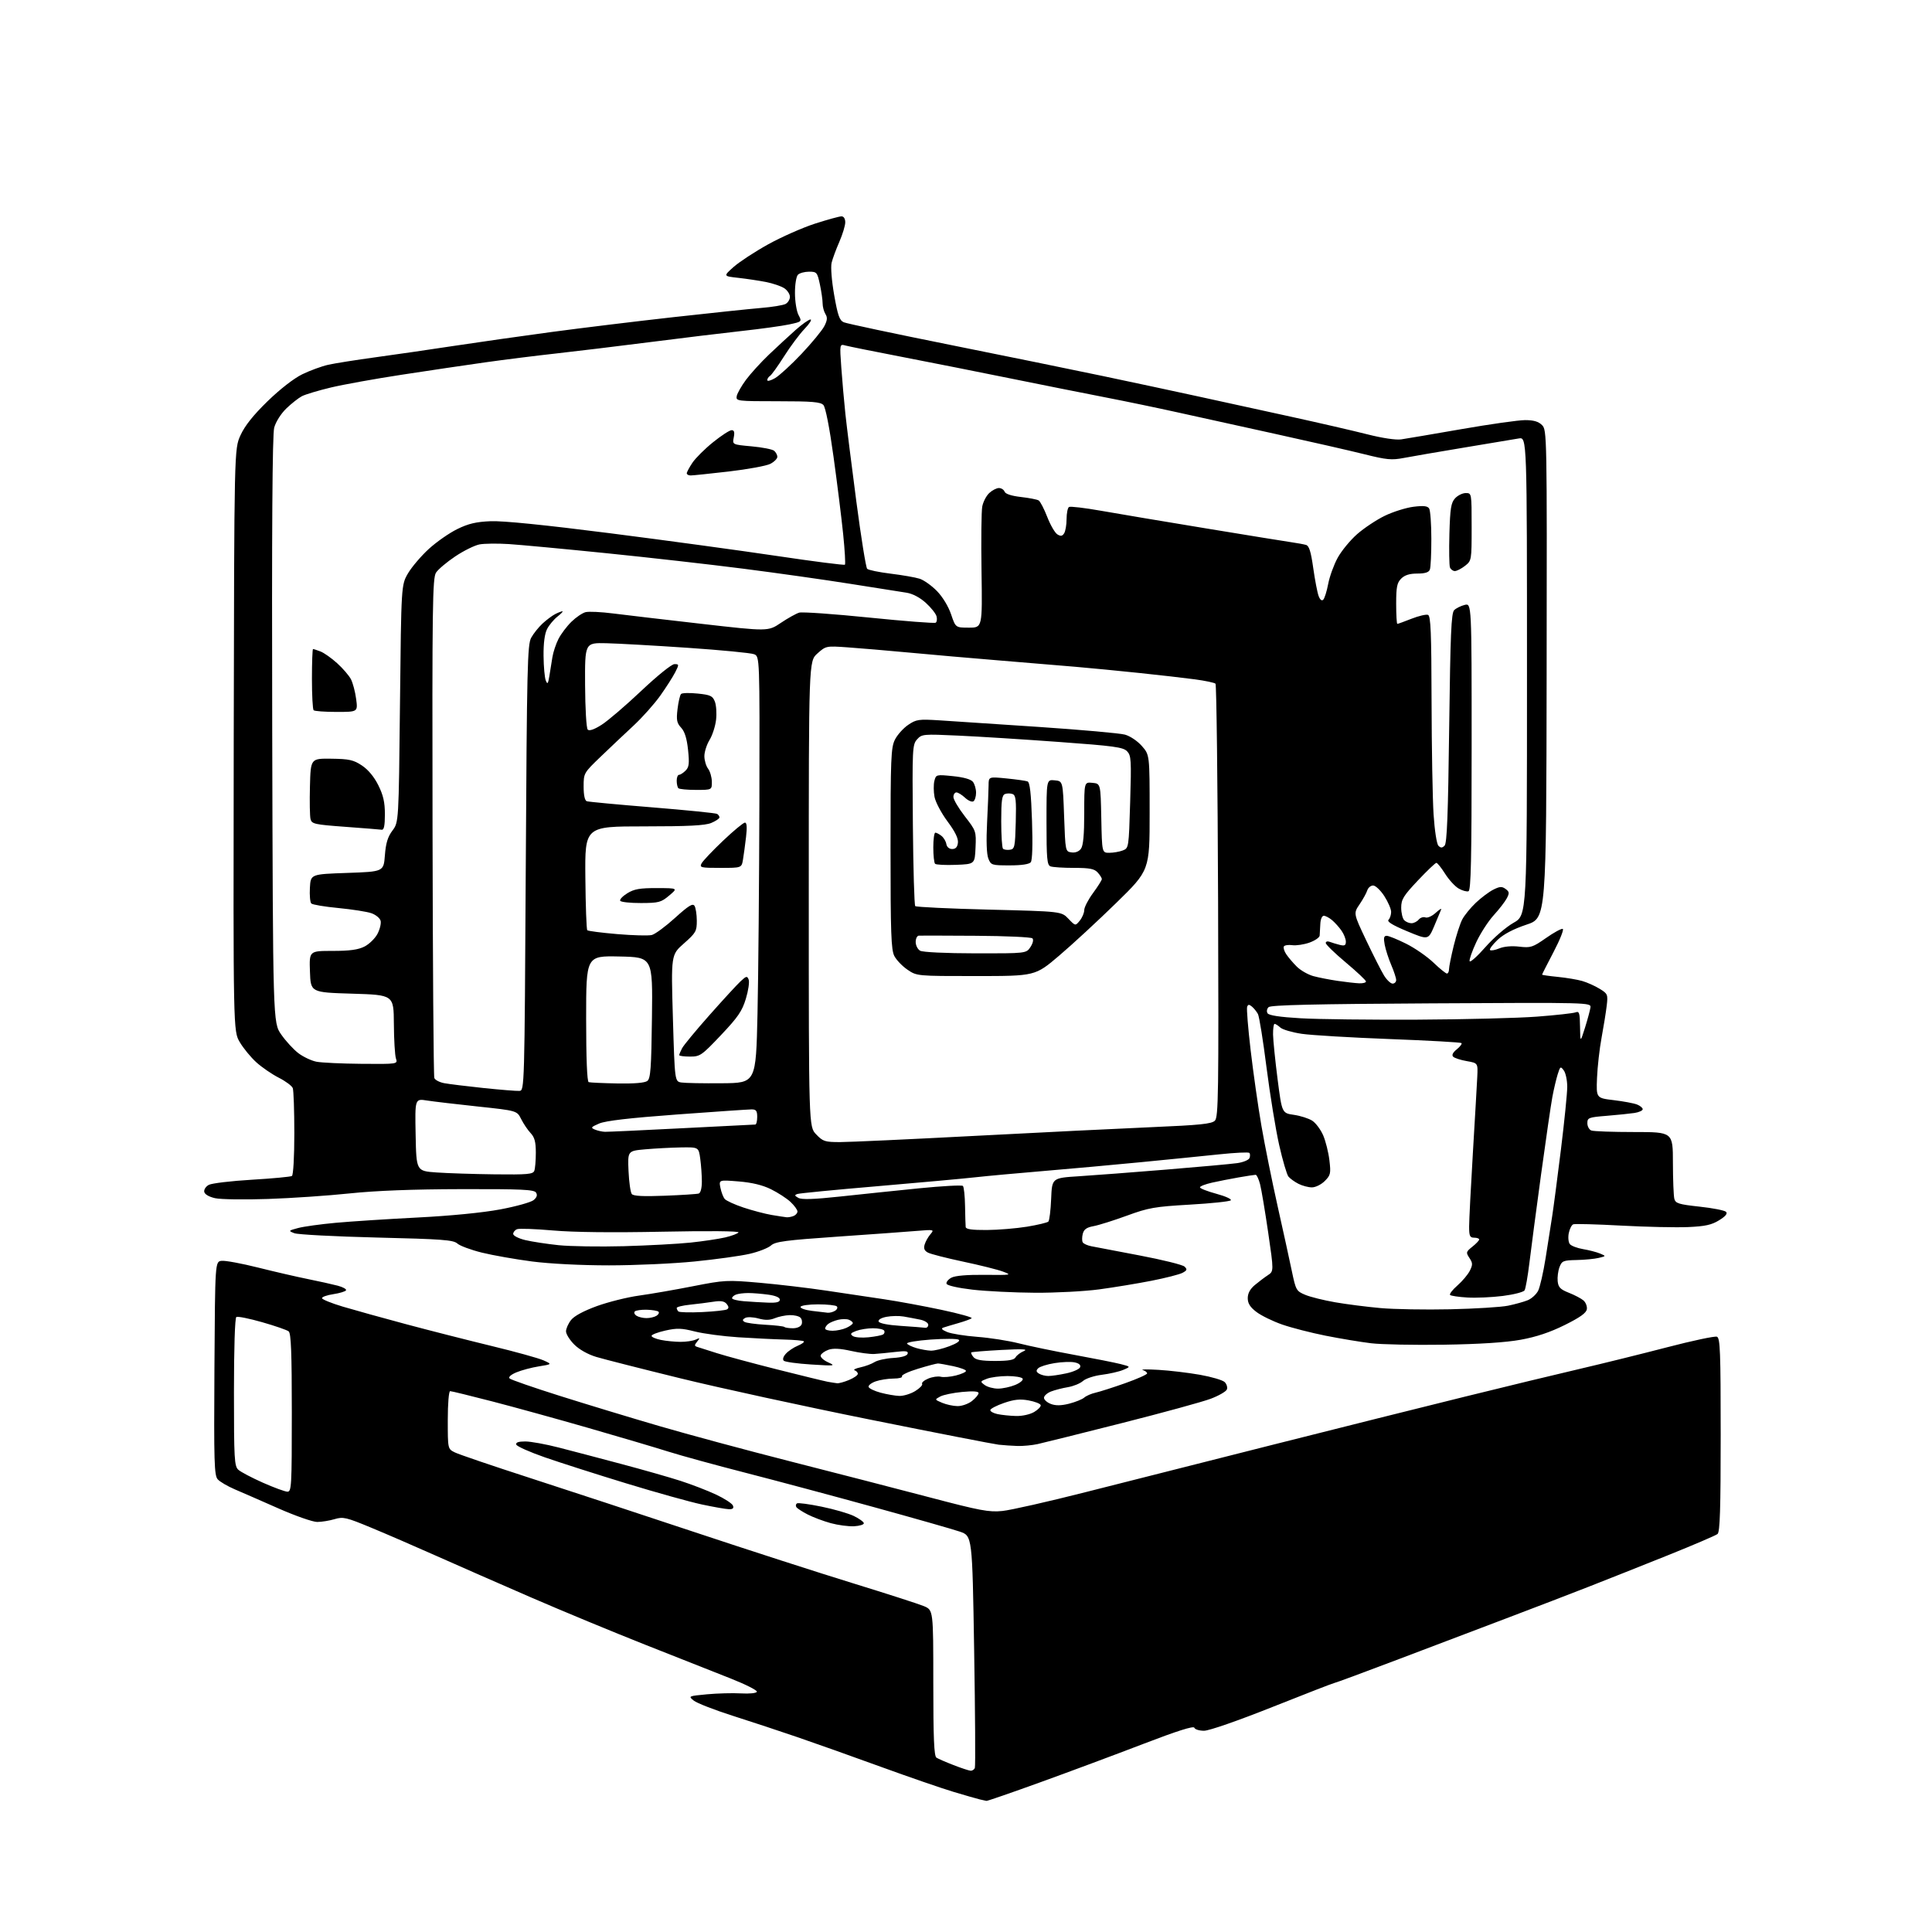 <?xml version="1.0" encoding="UTF-8" standalone="no"?>
<svg 
  version="1.1" 
  xmlns="http://www.w3.org/2000/svg" 
  xmlns:xlink="http://www.w3.org/1999/xlink" 
  xmlns:svg="http://www.w3.org/2000/svg"
  xmlns:rdf="http://www.w3.org/1999/02/22-rdf-syntax-ns#"
  xmlns:cc="http://creativecommons.org/ns#"
  xmlns:dc="http://purl.org/dc/elements/1.1/"
  viewBox="0 0 768 768"
  width="768"
  height="768"
>
<style>svg {background-color: white; }</style>"
<path stroke="none" fill="black" fill-rule="evenodd" d="M392.13,715.88C391.79,715.82 390.60,715.56 389.50,715.30C388.40,715.04 383.68,713.69 379.00,712.28C374.32,710.88 361.27,706.38 350.00,702.28C338.73,698.18 323.88,692.90 317.00,690.55C310.12,688.19 298.53,684.36 291.24,682.04C283.95,679.71 276.99,677.00 275.77,676.01C273.57,674.23 273.63,674.21 281.04,673.51C285.16,673.13 291.22,672.96 294.51,673.15C297.92,673.35 300.66,673.07 300.88,672.50C301.09,671.95 296.36,669.56 290.38,667.20C284.40,664.83 269.15,658.81 256.50,653.81C243.85,648.81 223.38,640.33 211.00,634.96C198.62,629.59 181.75,622.18 173.50,618.51C165.25,614.83 153.59,609.78 147.60,607.30C137.59,603.14 136.40,602.86 132.98,603.89C130.94,604.50 127.83,605.00 126.08,605.00C124.32,605.00 117.40,602.58 110.69,599.62C103.99,596.66 96.17,593.24 93.32,592.03C90.47,590.81 87.43,589.03 86.56,588.07C85.16,586.52 85.01,581.42 85.24,543.91C85.50,501.50 85.50,501.50 88.10,501.20C89.53,501.03 96.06,502.24 102.60,503.88C109.15,505.52 118.10,507.59 122.50,508.47C126.90,509.36 132.20,510.54 134.28,511.09C136.36,511.64 137.83,512.47 137.54,512.93C137.26,513.39 134.99,514.07 132.51,514.45C130.03,514.82 128.00,515.53 128.00,516.03C128.00,516.53 131.71,518.04 136.25,519.40C140.79,520.75 152.15,523.91 161.50,526.41C170.85,528.91 186.15,532.80 195.50,535.07C204.85,537.33 214.07,539.89 216.00,540.74C219.50,542.30 219.50,542.30 214.23,543.15C211.33,543.61 207.32,544.68 205.30,545.52C203.08,546.45 202.01,547.40 202.57,547.96C203.08,548.46 212.05,551.57 222.50,554.87C232.95,558.17 250.72,563.57 262.00,566.86C273.27,570.16 296.90,576.53 314.50,581.01C332.10,585.49 356.83,591.88 369.46,595.20C389.66,600.52 393.16,601.18 398.46,600.64C401.78,600.30 416.65,596.94 431.50,593.16C446.35,589.39 479.88,580.90 506.00,574.30C532.12,567.70 566.55,559.08 582.50,555.15C598.45,551.21 618.92,546.26 628.00,544.15C637.08,542.03 652.72,538.16 662.76,535.55C672.80,532.93 681.69,531.05 682.51,531.37C683.79,531.86 684.00,537.24 684.00,570.35C684.00,599.85 683.71,608.99 682.75,609.79C682.06,610.36 673.17,614.16 663.00,618.25C652.83,622.33 638.65,627.96 631.50,630.76C624.35,633.56 610.17,639.01 600.00,642.86C589.83,646.72 570.16,654.18 556.29,659.44C542.43,664.70 530.80,669.00 530.45,669.00C530.11,669.00 519.08,673.27 505.95,678.50C491.98,684.06 480.64,688.00 478.62,688.00C476.72,688.00 474.99,687.46 474.77,686.80C474.49,685.98 467.86,688.09 454.43,693.25C443.47,697.46 425.11,704.30 413.63,708.45C402.16,712.60 392.48,715.95 392.13,715.88zM385.78,703.88C386.49,703.95 387.27,703.44 387.52,702.75C387.78,702.06 387.65,681.03 387.24,656.01C386.50,610.52 386.50,610.52 381.50,608.83C378.75,607.89 363.45,603.53 347.50,599.14C331.55,594.74 308.63,588.61 296.58,585.51C284.52,582.42 270.57,578.59 265.58,577.01C260.58,575.43 246.38,571.23 234.00,567.66C221.62,564.10 204.39,559.34 195.70,557.09C187.01,554.84 179.47,553.00 178.95,553.00C178.41,553.00 178.00,557.91 178.00,564.47C178.00,575.95 178.00,575.95 180.75,577.33C182.26,578.10 195.65,582.65 210.50,587.46C225.35,592.27 254.91,601.99 276.18,609.07C297.45,616.15 325.80,625.30 339.18,629.41C352.56,633.53 365.19,637.60 367.25,638.46C371.00,640.03 371.00,640.03 371.00,668.95C371.00,690.98 371.30,698.08 372.25,698.69C372.94,699.14 375.97,700.46 379.00,701.63C382.02,702.81 385.08,703.82 385.78,703.88zM339.50,606.71C337.30,606.82 333.14,606.27 330.25,605.48C327.36,604.69 323.23,603.14 321.07,602.03C318.91,600.93 316.87,599.60 316.55,599.08C316.23,598.56 316.35,597.90 316.82,597.61C317.28,597.32 321.68,597.91 326.58,598.92C331.49,599.92 337.25,601.59 339.39,602.62C341.53,603.66 343.33,604.95 343.39,605.50C343.45,606.05 341.70,606.59 339.50,606.71zM289.72,599.93C288.50,599.89 283.68,599.05 279.00,598.05C274.32,597.06 260.82,593.29 249.00,589.68C237.18,586.07 222.58,581.40 216.57,579.31C210.55,577.21 205.45,574.94 205.23,574.25C204.96,573.39 206.08,573.00 208.79,573.00C210.96,573.00 216.96,574.09 222.12,575.42C227.28,576.74 238.47,579.69 247.00,581.96C255.53,584.23 266.10,587.24 270.50,588.66C274.90,590.08 281.26,592.53 284.64,594.12C288.02,595.70 291.05,597.68 291.36,598.50C291.77,599.57 291.29,599.98 289.72,599.93zM114.25,592.97C115.88,593.00 116.00,590.85 116.00,561.62C116.00,537.72 115.70,530.01 114.75,529.24C114.06,528.69 109.32,527.05 104.20,525.59C99.09,524.13 94.48,523.20 93.95,523.53C93.38,523.88 93.00,535.89 93.00,553.40C93.00,580.03 93.16,582.83 94.75,584.26C95.71,585.13 100.10,587.43 104.50,589.39C108.90,591.34 113.29,592.95 114.25,592.97zM404.50,574.80C402.30,574.73 398.93,574.50 397.00,574.29C395.07,574.07 372.12,569.60 346.00,564.34C319.88,559.09 285.90,551.69 270.50,547.91C255.10,544.13 240.04,540.30 237.03,539.40C233.70,538.40 230.27,536.47 228.28,534.48C226.48,532.68 225.00,530.32 225.00,529.23C225.00,528.15 225.90,526.13 227.00,524.73C228.26,523.12 232.05,521.09 237.33,519.17C241.92,517.52 249.46,515.64 254.08,515.01C258.71,514.37 268.35,512.70 275.50,511.29C288.01,508.83 289.01,508.78 302.00,509.92C309.43,510.57 321.35,511.98 328.50,513.05C335.65,514.11 346.00,515.66 351.50,516.48C357.00,517.30 367.24,519.19 374.25,520.68C381.27,522.17 386.67,523.68 386.25,524.02C385.84,524.37 383.48,525.23 381.00,525.94C378.52,526.65 375.82,527.46 375.00,527.74C373.96,528.09 374.42,528.62 376.50,529.49C378.15,530.18 383.55,531.04 388.50,531.42C393.45,531.79 400.88,532.95 405.00,534.00C409.12,535.05 419.02,537.11 427.00,538.57C434.98,540.03 443.30,541.69 445.50,542.25C449.50,543.28 449.50,543.28 446.50,544.55C444.85,545.25 441.02,546.12 438.00,546.50C434.98,546.87 431.60,547.98 430.50,548.96C429.40,549.95 426.70,551.05 424.50,551.42C422.30,551.78 419.26,552.57 417.75,553.16C416.24,553.76 415.00,554.87 415.00,555.65C415.00,556.42 416.23,557.52 417.73,558.09C419.65,558.82 421.79,558.79 424.98,557.99C427.46,557.36 430.18,556.27 431.00,555.56C431.82,554.85 433.85,553.97 435.50,553.61C437.15,553.24 442.44,551.55 447.25,549.85C452.06,548.15 456.00,546.39 456.00,545.95C456.00,545.51 455.21,544.90 454.25,544.61C453.29,544.31 456.10,544.28 460.50,544.54C464.90,544.79 472.30,545.67 476.95,546.49C481.60,547.31 486.05,548.62 486.84,549.41C487.63,550.20 488.02,551.51 487.71,552.32C487.39,553.14 484.52,554.80 481.32,556.01C478.12,557.23 462.23,561.58 446.00,565.69C429.77,569.80 414.70,573.56 412.50,574.04C410.30,574.52 406.70,574.86 404.50,574.80zM403.85,562.88C406.36,562.95 409.42,562.27 411.11,561.28C412.71,560.33 413.87,559.09 413.68,558.53C413.49,557.96 411.33,557.13 408.88,556.68C405.49,556.06 403.14,556.30 399.12,557.69C396.21,558.69 393.76,559.96 393.67,560.50C393.57,561.04 394.85,561.77 396.50,562.12C398.15,562.47 401.46,562.82 403.85,562.88zM380.62,558.95C382.33,558.98 384.92,558.07 386.37,556.93C387.81,555.79 389.00,554.37 389.00,553.78C389.00,553.07 386.84,552.91 382.51,553.32C378.93,553.65 375.00,554.47 373.76,555.13C371.50,556.35 371.50,556.35 374.50,557.63C376.15,558.33 378.90,558.93 380.62,558.95zM357.50,554.90C359.15,554.95 361.98,554.09 363.80,552.98C365.61,551.87 366.86,550.58 366.56,550.10C366.27,549.62 367.37,548.68 369.01,548.00C370.64,547.32 372.88,547.00 373.97,547.28C375.06,547.57 377.76,547.34 379.98,546.78C382.19,546.22 384.00,545.40 384.00,544.96C384.00,544.52 381.73,543.68 378.95,543.08C376.17,542.49 373.43,542.00 372.86,542.00C372.28,542.00 368.70,542.94 364.91,544.10C361.11,545.25 358.25,546.60 358.56,547.10C358.87,547.59 357.36,548.00 355.21,548.00C353.06,548.00 349.86,548.50 348.10,549.11C346.35,549.73 345.08,550.73 345.28,551.33C345.48,551.94 347.64,552.97 350.07,553.62C352.51,554.27 355.85,554.85 357.50,554.90zM396.72,552.00C398.56,552.00 401.66,551.33 403.60,550.52C405.55,549.71 406.86,548.58 406.51,548.02C406.17,547.46 403.46,547.00 400.51,547.00C397.55,547.00 393.86,547.48 392.32,548.07C389.60,549.11 389.57,549.20 391.44,550.57C392.51,551.36 394.89,552.00 396.72,552.00zM332.78,549.86C333.49,549.94 335.62,549.35 337.53,548.55C339.44,547.75 341.00,546.67 341.00,546.13C341.00,545.60 340.44,544.97 339.75,544.73C339.06,544.50 340.07,543.96 342.00,543.55C343.93,543.14 346.46,542.20 347.63,541.46C348.80,540.72 352.14,539.98 355.05,539.81C358.39,539.61 360.51,539.00 360.79,538.15C361.14,537.07 360.14,536.92 355.87,537.42C352.92,537.77 349.15,538.13 347.50,538.23C345.85,538.32 341.69,537.77 338.26,537.00C333.98,536.04 331.18,535.90 329.34,536.55C327.87,537.07 326.47,538.07 326.24,538.76C326.01,539.46 327.33,540.70 329.16,541.53C332.32,542.96 331.96,543.01 322.50,542.41C317.00,542.07 312.08,541.39 311.57,540.92C311.01,540.39 311.34,539.28 312.40,538.12C313.36,537.05 315.48,535.63 317.10,534.96C318.73,534.28 319.83,533.49 319.54,533.20C319.25,532.91 315.75,532.59 311.76,532.49C307.77,532.39 299.55,531.98 293.50,531.59C287.45,531.20 279.68,530.16 276.23,529.29C270.95,527.94 269.09,527.89 264.48,528.92C261.47,529.59 259.00,530.54 259.00,531.03C259.00,531.51 260.69,532.24 262.75,532.65C264.81,533.06 268.30,533.40 270.50,533.41C272.70,533.42 275.40,533.03 276.50,532.53C278.28,531.72 278.35,531.81 277.14,533.30C275.99,534.72 275.99,535.04 277.14,535.41C277.89,535.65 281.43,536.77 285.00,537.91C288.57,539.05 299.38,541.96 309.00,544.39C318.62,546.82 327.62,549.01 329.00,549.27C330.38,549.52 332.08,549.79 332.78,549.86zM416.70,546.98C417.91,546.99 421.14,546.52 423.87,545.93C426.60,545.35 429.07,544.25 429.36,543.50C429.70,542.62 428.93,541.93 427.19,541.57C425.71,541.25 422.11,541.38 419.19,541.86C416.27,542.33 413.35,543.25 412.70,543.90C411.79,544.81 411.86,545.30 413.01,546.03C413.83,546.55 415.49,546.98 416.70,546.98zM395.57,541.00C400.92,541.00 403.12,540.61 403.71,539.56C404.15,538.76 405.64,537.64 407.01,537.07C408.84,536.30 406.45,536.18 398.00,536.63C391.68,536.97 386.32,537.41 386.11,537.60C385.89,537.79 386.28,538.64 386.98,539.48C387.90,540.59 390.23,541.00 395.57,541.00zM370.00,536.91C371.38,536.96 374.70,536.16 377.39,535.14C380.43,533.99 381.82,533.00 381.07,532.54C380.40,532.13 375.39,532.11 369.94,532.50C364.48,532.90 360.26,533.61 360.56,534.09C360.85,534.57 362.54,535.38 364.30,535.89C366.06,536.40 368.62,536.86 370.00,536.91zM574.00,534.54C562.17,534.72 549.12,534.46 545.00,533.96C540.88,533.46 532.77,532.12 527.00,530.97C521.23,529.82 513.44,527.83 509.71,526.53C505.97,525.23 501.36,522.98 499.46,521.53C496.93,519.61 496.00,518.12 496.00,516.04C496.00,514.13 496.93,512.40 498.79,510.84C500.33,509.55 502.66,507.79 503.98,506.92C506.37,505.34 506.37,505.34 504.12,489.92C502.88,481.44 501.43,472.81 500.90,470.75C500.36,468.69 499.57,467.00 499.15,467.00C498.72,467.00 495.70,467.46 492.43,468.03C489.17,468.60 484.36,469.54 481.75,470.13C479.14,470.72 477.00,471.55 477.00,471.99C477.00,472.42 479.94,473.57 483.54,474.55C487.14,475.52 489.71,476.69 489.25,477.15C488.80,477.60 481.47,478.38 472.96,478.86C459.02,479.67 456.57,480.09 448.00,483.23C442.77,485.14 436.82,487.02 434.76,487.40C431.93,487.92 430.87,488.68 430.41,490.49C430.08,491.81 430.08,493.33 430.42,493.87C430.75,494.41 432.26,495.09 433.76,495.39C435.27,495.69 443.93,497.34 453.00,499.06C462.07,500.78 470.11,502.77 470.87,503.49C472.02,504.60 471.89,504.99 470.06,505.97C468.86,506.61 463.30,508.03 457.69,509.13C452.09,510.23 442.77,511.76 437.00,512.54C431.23,513.32 419.75,513.93 411.50,513.89C403.25,513.84 392.04,513.29 386.58,512.66C380.77,511.98 376.50,511.01 376.27,510.32C376.05,509.67 376.92,508.58 378.19,507.90C379.67,507.10 384.44,506.70 391.50,506.77C402.12,506.89 402.37,506.84 398.64,505.46C396.51,504.67 389.38,502.89 382.79,501.50C376.20,500.10 369.93,498.50 368.85,497.92C367.44,497.16 367.09,496.28 367.57,494.69C367.94,493.49 368.97,491.65 369.87,490.61C371.45,488.77 371.30,488.74 364.50,489.30C360.65,489.63 346.48,490.65 333.00,491.58C312.23,493.02 308.19,493.55 306.48,495.10C305.36,496.10 301.54,497.60 297.98,498.42C294.41,499.25 284.57,500.61 276.11,501.46C267.65,502.31 252.33,503.00 242.07,503.00C231.01,503.00 218.55,502.37 211.46,501.45C204.88,500.59 195.93,499.01 191.57,497.94C187.20,496.86 182.81,495.23 181.80,494.32C180.22,492.89 175.81,492.56 149.74,491.94C133.11,491.53 118.38,490.76 117.00,490.22C114.56,489.26 114.60,489.21 118.50,488.16C120.70,487.57 127.45,486.63 133.50,486.08C139.55,485.53 154.18,484.58 166.00,483.98C179.20,483.31 191.89,482.06 198.88,480.75C205.13,479.58 211.09,477.91 212.12,477.06C213.42,475.98 213.71,475.06 213.07,474.07C212.31,472.87 207.33,472.64 183.33,472.70C164.06,472.74 149.36,473.31 139.00,474.40C130.47,475.30 115.85,476.30 106.50,476.61C97.15,476.93 87.70,476.79 85.51,476.30C83.08,475.76 81.39,474.77 81.19,473.77C81.02,472.87 81.84,471.62 83.01,471.00C84.18,470.37 91.87,469.45 100.11,468.96C108.35,468.47 115.52,467.80 116.04,467.47C116.59,467.14 117.00,459.86 117.00,450.52C117.00,441.53 116.72,433.43 116.38,432.54C116.03,431.64 113.54,429.79 110.84,428.42C108.14,427.05 104.12,424.30 101.91,422.30C99.70,420.30 96.73,416.68 95.31,414.26C92.72,409.85 92.72,409.85 92.91,294.17C93.11,178.50 93.11,178.50 95.60,173.03C97.31,169.26 100.65,165.07 106.33,159.53C111.30,154.70 116.80,150.42 120.16,148.78C123.23,147.29 127.87,145.59 130.48,145.00C133.09,144.42 141.59,143.07 149.36,142.01C157.14,140.95 171.15,138.92 180.50,137.49C189.85,136.07 207.24,133.59 219.14,131.99C231.04,130.39 252.87,127.73 267.64,126.08C282.41,124.44 298.10,122.79 302.50,122.42C306.90,122.06 311.29,121.34 312.25,120.84C313.21,120.34 314.00,119.06 314.00,117.99C314.00,116.92 312.98,115.38 311.74,114.56C310.49,113.75 307.23,112.64 304.49,112.10C301.74,111.56 296.80,110.82 293.50,110.45C287.50,109.79 287.50,109.79 291.62,106.12C293.89,104.11 300.07,100.06 305.37,97.12C310.67,94.19 319.05,90.49 324.00,88.89C328.95,87.30 333.68,86.00 334.50,86.00C335.41,86.00 336.00,86.93 336.00,88.38C336.00,89.68 334.94,93.17 333.65,96.13C332.36,99.08 330.97,102.83 330.58,104.45C330.17,106.15 330.60,111.58 331.60,117.30C333.03,125.42 333.71,127.36 335.42,128.11C336.56,128.61 355.50,132.63 377.50,137.05C399.50,141.47 426.95,147.07 438.50,149.50C450.05,151.93 466.93,155.54 476.00,157.52C485.07,159.49 501.73,163.14 513.00,165.61C524.27,168.08 538.00,171.24 543.50,172.64C549.47,174.16 554.91,174.97 557.00,174.66C558.92,174.38 569.73,172.54 581.00,170.58C592.27,168.61 603.64,167.01 606.25,167.00C609.65,167.00 611.56,167.56 612.98,168.98C614.93,170.93 614.96,172.53 614.81,267.95C614.67,364.95 614.67,364.95 606.81,367.56C601.61,369.30 597.72,371.34 595.32,373.60C593.33,375.49 591.97,377.31 592.31,377.65C592.66,377.99 594.32,377.70 596.00,377.00C597.87,376.22 600.97,375.95 603.95,376.31C608.46,376.84 609.27,376.58 614.53,372.90C617.66,370.70 620.67,369.06 621.21,369.24C621.76,369.42 620.13,373.52 617.60,378.36C615.07,383.20 613.00,387.28 613.00,387.43C613.00,387.59 615.81,387.99 619.25,388.33C622.69,388.67 627.08,389.41 629.00,389.97C630.92,390.53 634.02,391.91 635.87,393.05C639.10,395.03 639.22,395.32 638.69,399.81C638.38,402.39 637.47,408.10 636.65,412.50C635.83,416.90 635.02,424.10 634.84,428.50C634.52,436.50 634.52,436.50 641.51,437.33C645.35,437.79 649.51,438.57 650.75,439.06C651.99,439.55 653.00,440.40 653.00,440.93C653.00,441.47 651.54,442.14 649.75,442.42C647.96,442.69 643.01,443.20 638.75,443.55C631.50,444.13 631.00,444.32 631.00,446.48C631.00,447.75 631.71,449.06 632.58,449.39C633.45,449.73 641.10,450.00 649.58,450.00C665.00,450.00 665.00,450.00 665.01,462.25C665.02,468.99 665.28,475.43 665.58,476.57C666.07,478.37 667.34,478.76 675.61,479.66C680.82,480.22 685.55,481.15 686.12,481.72C686.82,482.42 685.96,483.48 683.38,485.07C680.40,486.92 677.83,487.48 671.06,487.78C666.35,487.99 654.42,487.73 644.54,487.20C634.66,486.66 626.05,486.43 625.40,486.68C624.75,486.93 623.95,488.51 623.61,490.21C623.27,491.90 623.47,493.86 624.05,494.56C624.64,495.27 627.00,496.16 629.31,496.55C631.61,496.93 634.62,497.72 636.00,498.28C638.50,499.32 638.50,499.32 635.50,500.04C633.85,500.44 629.90,500.82 626.73,500.88C621.42,500.99 620.87,501.22 619.93,503.69C619.36,505.18 619.04,507.71 619.20,509.32C619.45,511.72 620.25,512.55 623.61,513.88C625.88,514.77 628.49,516.14 629.41,516.91C630.34,517.69 630.96,519.26 630.80,520.41C630.58,521.92 628.14,523.67 622.00,526.72C616.16,529.62 610.68,531.45 604.50,532.57C598.55,533.65 588.20,534.32 574.00,534.54zM345.27,531.59C347.90,531.32 350.49,530.81 351.04,530.48C351.59,530.14 351.77,529.44 351.46,528.93C351.14,528.42 349.14,528.00 347.01,528.00C344.87,528.00 341.88,528.48 340.35,529.06C338.09,529.92 337.84,530.30 339.03,531.11C339.84,531.65 342.65,531.87 345.27,531.59zM330.95,529.00C332.58,529.00 335.05,528.48 336.45,527.84C337.85,527.20 339.00,526.35 339.00,525.95C339.00,525.54 338.29,524.94 337.42,524.61C336.55,524.27 334.64,524.29 333.17,524.64C331.70,524.99 329.94,525.72 329.25,526.26C328.56,526.80 328.00,527.64 328.00,528.12C328.00,528.61 329.33,529.00 330.95,529.00zM315.20,528.00C316.88,528.00 318.31,527.35 318.66,526.43C318.99,525.57 318.78,524.38 318.18,523.78C317.58,523.18 315.66,522.73 313.91,522.78C312.15,522.83 309.48,523.39 307.97,524.01C306.00,524.83 304.15,524.86 301.45,524.11C299.38,523.54 297.03,523.45 296.22,523.90C295.11,524.52 295.04,524.91 295.95,525.47C296.62,525.88 300.35,526.39 304.25,526.61C308.14,526.82 311.56,527.22 311.83,527.50C312.11,527.77 313.62,528.00 315.20,528.00zM367.75,527.81C368.44,527.92 369.00,527.38 369.00,526.61C369.00,525.85 367.54,524.93 365.75,524.57C363.96,524.20 361.03,523.65 359.24,523.34C357.45,523.03 354.39,523.08 352.43,523.45C350.33,523.84 349.03,524.60 349.26,525.31C349.51,526.04 352.89,526.72 358.08,527.06C362.71,527.37 367.06,527.71 367.75,527.81zM257.00,523.97C258.38,523.97 260.16,523.55 260.97,523.04C261.78,522.53 262.14,521.80 261.76,521.43C261.39,521.05 259.29,520.70 257.10,520.64C254.92,520.58 252.78,520.89 252.34,521.32C251.91,521.76 252.22,522.53 253.03,523.04C253.84,523.55 255.62,523.97 257.00,523.97zM279.13,521.57C283.98,521.34 288.43,520.85 289.02,520.49C289.77,520.02 289.72,519.37 288.85,518.32C287.94,517.23 286.53,516.99 283.56,517.46C281.33,517.81 277.14,518.34 274.25,518.64C271.36,518.94 269.00,519.52 269.00,519.93C269.00,520.33 269.30,520.96 269.66,521.32C270.02,521.69 274.28,521.80 279.13,521.57zM329.00,521.83C329.82,521.91 331.16,521.55 331.97,521.04C332.78,520.53 333.08,519.75 332.64,519.30C332.20,518.86 328.84,518.50 325.17,518.50C321.50,518.50 318.38,518.95 318.23,519.50C318.07,520.05 320.10,520.77 322.73,521.09C325.35,521.42 328.18,521.75 329.00,521.83zM576.50,520.46C586.40,520.24 596.75,519.60 599.50,519.03C602.25,518.46 605.76,517.49 607.30,516.86C608.84,516.23 610.69,514.54 611.43,513.11C612.16,511.67 613.51,505.77 614.42,500.00C615.33,494.23 616.50,486.80 617.01,483.50C617.53,480.20 619.09,468.31 620.48,457.08C621.86,445.85 623.00,434.58 623.00,432.02C623.00,429.47 622.39,426.54 621.64,425.52C620.36,423.77 620.20,423.87 619.20,427.07C618.61,428.96 617.67,432.98 617.10,436.00C616.53,439.02 614.50,452.98 612.58,467.00C610.67,481.02 608.58,496.83 607.95,502.11C607.31,507.40 606.45,512.27 606.04,512.94C605.62,513.61 601.73,514.61 597.39,515.16C593.05,515.71 586.70,515.99 583.29,515.78C579.87,515.58 576.79,515.12 576.43,514.77C576.08,514.41 577.39,512.71 579.36,510.99C581.32,509.27 583.54,506.63 584.29,505.12C585.47,502.75 585.45,502.05 584.12,500.06C582.68,497.88 582.75,497.61 585.29,495.58C586.78,494.40 588.00,493.10 588.00,492.71C588.00,492.32 587.10,492.00 586.00,492.00C584.30,492.00 584.00,491.33 584.00,487.58C584.00,485.15 584.67,471.98 585.49,458.33C586.31,444.67 587.09,431.04 587.24,428.04C587.50,422.59 587.50,422.59 583.07,421.81C580.64,421.39 578.20,420.60 577.66,420.06C577.02,419.42 577.51,418.40 579.09,417.13C580.42,416.05 581.26,414.93 580.97,414.64C580.67,414.34 567.85,413.62 552.47,413.04C537.08,412.46 521.37,411.52 517.55,410.97C513.73,410.41 509.87,409.29 508.97,408.48C508.08,407.66 507.04,407.00 506.67,407.00C506.30,407.00 506.03,408.91 506.06,411.25C506.10,413.59 506.91,421.57 507.86,429.00C509.60,442.49 509.60,442.49 514.36,443.17C516.98,443.55 520.26,444.60 521.66,445.51C523.05,446.42 525.00,449.04 525.99,451.33C526.97,453.63 528.09,458.08 528.46,461.23C529.08,466.48 528.93,467.16 526.61,469.48C525.21,470.88 522.94,472.00 521.50,472.00C520.07,472.00 517.65,471.35 516.13,470.57C514.60,469.78 512.83,468.50 512.18,467.72C511.54,466.94 509.87,461.27 508.48,455.12C507.10,448.97 504.84,435.14 503.47,424.39C502.11,413.64 500.57,404.06 500.05,403.09C499.53,402.13 498.46,400.80 497.67,400.14C496.55,399.21 496.13,399.23 495.76,400.22C495.49,400.93 496.12,408.70 497.15,417.50C498.18,426.30 500.10,439.80 501.43,447.50C502.76,455.20 505.66,469.60 507.88,479.50C510.10,489.40 512.65,501.03 513.54,505.34C515.11,512.86 515.32,513.24 518.84,514.71C520.85,515.56 526.22,516.89 530.77,517.68C535.31,518.47 543.41,519.50 548.77,519.98C554.12,520.46 566.60,520.68 576.50,520.46zM305.25,517.82C308.68,517.95 310.00,517.62 310.00,516.64C310.00,515.77 308.30,515.04 305.36,514.64C302.81,514.29 299.25,514.00 297.44,514.00C295.64,514.00 293.45,514.27 292.58,514.61C291.71,514.94 291.00,515.59 291.00,516.05C291.00,516.51 293.14,517.06 295.75,517.26C298.36,517.47 302.64,517.72 305.25,517.82zM248.00,495.38C257.62,495.11 269.55,494.47 274.50,493.95C279.45,493.43 285.64,492.50 288.25,491.90C290.87,491.29 293.26,490.39 293.56,489.90C293.89,489.36 281.56,489.25 263.31,489.62C243.57,490.02 227.94,489.85 219.81,489.13C212.83,488.52 206.41,488.29 205.56,488.62C204.70,488.95 204.00,489.80 204.00,490.51C204.00,491.22 206.13,492.31 208.79,492.95C211.42,493.58 217.39,494.49 222.04,494.98C226.69,495.46 238.38,495.64 248.00,495.38zM392.25,488.95C396.79,488.92 403.98,488.32 408.24,487.63C412.49,486.93 416.32,486.01 416.74,485.60C417.16,485.18 417.66,481.11 417.85,476.55C418.19,468.26 418.19,468.26 428.85,467.58C434.71,467.21 450.30,466.02 463.50,464.94C476.70,463.86 489.45,462.70 491.83,462.36C494.21,462.02 496.40,461.11 496.70,460.33C497.00,459.55 496.97,458.63 496.63,458.29C496.29,457.95 490.94,458.21 484.75,458.86C478.56,459.51 464.50,460.92 453.50,461.99C442.50,463.06 425.18,464.63 415.00,465.48C404.82,466.33 392.45,467.46 387.50,468.01C382.55,468.56 365.00,470.15 348.50,471.56C332.00,472.96 317.82,474.34 317.00,474.62C315.76,475.05 315.82,475.32 317.36,476.18C318.68,476.92 323.47,476.77 333.86,475.65C341.91,474.78 356.04,473.31 365.27,472.38C374.49,471.46 382.36,471.03 382.77,471.43C383.17,471.84 383.56,475.40 383.62,479.34C383.69,483.28 383.80,487.06 383.87,487.75C383.96,488.64 386.35,488.98 392.25,488.95zM312.67,483.88C313.31,483.95 314.55,483.73 315.42,483.39C316.29,483.06 317.00,482.24 317.00,481.58C317.00,480.92 315.76,479.21 314.25,477.79C312.74,476.38 309.25,474.11 306.50,472.75C303.12,471.08 298.95,470.08 293.63,469.64C285.75,469.00 285.75,469.00 286.38,472.16C286.73,473.89 287.49,475.89 288.08,476.60C288.67,477.31 292.05,478.85 295.58,480.03C299.12,481.20 304.15,482.53 306.76,482.97C309.37,483.41 312.03,483.82 312.67,483.88zM264.29,475.32C271.01,475.06 277.06,474.67 277.75,474.45C278.50,474.22 279.00,472.31 279.00,469.67C279.00,467.26 278.71,463.19 278.36,460.64C277.73,456.00 277.73,456.00 270.61,456.12C266.70,456.19 260.35,456.53 256.50,456.87C249.50,457.50 249.50,457.50 249.85,465.50C250.05,469.90 250.63,474.02 251.15,474.65C251.80,475.46 255.75,475.66 264.29,475.32zM196.64,466.82C209.64,466.97 211.87,466.78 212.39,465.42C212.73,464.55 213.00,461.31 213.00,458.23C213.00,453.94 212.52,452.11 210.93,450.42C209.79,449.21 208.10,446.70 207.18,444.86C205.50,441.51 205.50,441.51 190.00,439.86C181.47,438.95 172.35,437.88 169.72,437.47C164.94,436.72 164.94,436.72 165.22,451.11C165.50,465.50 165.50,465.50 173.50,466.07C177.90,466.38 188.31,466.72 196.64,466.82zM333.94,454.00C337.56,454.00 361.66,452.89 387.51,451.53C413.35,450.17 445.04,448.61 457.93,448.06C476.98,447.25 481.66,446.77 482.93,445.49C484.34,444.08 484.47,434.98 484.21,358.21C484.04,311.08 483.58,272.18 483.18,271.78C482.78,271.38 479.09,270.60 474.98,270.05C470.87,269.50 460.98,268.36 453.00,267.53C445.02,266.69 433.55,265.58 427.50,265.06C421.45,264.55 407.73,263.40 397.00,262.52C386.27,261.64 370.30,260.25 361.50,259.42C352.70,258.60 341.64,257.66 336.92,257.33C328.40,256.73 328.31,256.75 324.92,259.78C321.50,262.84 321.50,262.84 321.50,355.35C321.50,447.87 321.50,447.87 324.44,450.93C327.13,453.75 327.92,454.00 333.94,454.00zM240.50,449.91C241.60,449.94 255.32,449.31 271.00,448.50C286.68,447.69 299.84,447.03 300.25,447.02C300.66,447.01 301.00,445.65 301.00,444.00C301.00,441.55 300.58,441.00 298.75,441.00C297.51,441.01 284.21,441.91 269.18,443.02C250.29,444.41 240.72,445.52 238.18,446.62C234.89,448.04 234.71,448.29 236.50,449.03C237.60,449.49 239.40,449.88 240.50,449.91zM206.50,433.65C208.48,433.50 208.51,432.61 209.00,345.00C209.45,264.99 209.66,256.21 211.16,253.50C212.07,251.85 214.10,249.32 215.66,247.87C217.22,246.43 219.48,244.74 220.68,244.12C221.89,243.50 223.18,243.00 223.57,243.00C223.95,243.00 223.08,243.94 221.61,245.09C220.15,246.24 218.29,248.46 217.48,250.04C216.52,251.89 216.02,255.65 216.07,260.70C216.11,264.99 216.51,269.40 216.95,270.50C217.63,272.18 217.86,271.89 218.38,268.75C218.72,266.69 219.26,263.33 219.58,261.30C219.90,259.26 220.99,255.97 222.00,253.99C223.01,252.01 225.33,248.94 227.15,247.16C228.97,245.38 231.51,243.66 232.79,243.34C234.07,243.02 239.03,243.25 243.81,243.87C248.59,244.48 264.39,246.33 278.92,247.99C305.34,251.01 305.34,251.01 310.42,247.59C313.21,245.71 316.49,243.89 317.70,243.53C318.91,243.18 331.42,244.06 345.48,245.49C359.55,246.92 371.45,247.84 371.94,247.54C372.42,247.24 372.58,246.10 372.29,245.01C372.01,243.92 370.08,241.50 368.00,239.62C365.66,237.51 362.77,235.99 360.37,235.61C358.24,235.28 348.18,233.69 338.00,232.08C327.82,230.46 308.70,227.76 295.50,226.07C282.30,224.38 257.77,221.60 241.00,219.90C224.22,218.20 206.81,216.57 202.31,216.28C197.80,215.99 192.54,216.05 190.62,216.41C188.70,216.77 184.37,218.91 181.01,221.15C177.64,223.40 174.19,226.31 173.33,227.62C171.93,229.75 171.78,240.69 171.94,328.57C172.03,382.77 172.35,427.76 172.65,428.53C172.95,429.31 174.72,430.23 176.58,430.58C178.45,430.93 185.49,431.80 192.24,432.51C198.98,433.21 205.40,433.73 206.50,433.65zM245.40,430.69C252.15,430.81 256.33,430.46 257.33,429.69C258.61,428.69 258.91,424.64 259.16,404.50C259.46,380.50 259.46,380.50 246.23,380.22C233.00,379.94 233.00,379.94 233.00,404.89C233.00,420.74 233.37,429.95 234.01,430.17C234.56,430.35 239.69,430.58 245.40,430.69zM287.00,430.61C300.50,430.50 300.50,430.50 301.12,403.00C301.46,387.88 301.79,349.73 301.87,318.23C302.00,260.96 302.00,260.96 299.75,260.06C298.51,259.56 286.70,258.42 273.50,257.52C260.30,256.62 245.68,255.80 241.00,255.69C232.50,255.50 232.50,255.50 232.58,272.28C232.63,281.68 233.09,289.49 233.63,290.03C234.26,290.66 236.21,289.99 239.13,288.13C241.63,286.55 248.73,280.47 254.91,274.63C261.28,268.61 267.00,264.00 268.10,264.00C269.97,264.00 269.98,264.13 268.40,267.25C267.49,269.04 264.83,273.20 262.49,276.50C260.15,279.80 255.37,285.16 251.87,288.42C248.37,291.67 242.46,297.25 238.75,300.82C232.06,307.25 232.00,307.35 232.00,312.68C232.00,316.09 232.46,318.22 233.25,318.50C233.94,318.74 245.67,319.84 259.31,320.94C272.96,322.05 284.54,323.22 285.06,323.54C285.58,323.86 286.00,324.49 286.00,324.94C286.00,325.39 284.54,326.37 282.75,327.13C280.31,328.16 273.66,328.50 256.00,328.50C232.50,328.50 232.50,328.50 232.69,348.85C232.79,360.05 233.13,369.47 233.45,369.78C233.76,370.10 239.13,370.79 245.37,371.32C251.61,371.85 257.79,372.01 259.11,371.68C260.42,371.34 264.58,368.28 268.34,364.87C273.71,360.01 275.37,358.98 276.08,360.09C276.57,360.86 276.98,363.52 276.99,366.00C277.00,370.17 276.62,370.83 271.88,375.02C266.75,379.54 266.75,379.54 267.49,404.71C268.23,429.89 268.23,429.89 270.87,430.31C272.31,430.54 279.57,430.68 287.00,430.61zM143.82,422.89C158.13,423.00 158.13,423.00 157.39,420.75C156.98,419.51 156.61,413.32 156.57,407.00C156.50,395.50 156.50,395.50 140.00,395.00C123.50,394.50 123.50,394.50 123.21,386.25C122.92,378.00 122.92,378.00 132.21,378.00C139.08,378.00 142.39,377.54 144.92,376.25C146.79,375.29 149.11,373.02 150.06,371.21C151.01,369.40 151.57,367.07 151.30,366.02C151.02,364.98 149.38,363.63 147.65,363.02C145.92,362.41 140.02,361.49 134.56,360.96C129.09,360.44 124.22,359.62 123.75,359.15C123.27,358.67 123.02,355.86 123.19,352.89C123.50,347.50 123.50,347.50 138.00,347.00C152.50,346.50 152.50,346.50 153.00,340.00C153.37,335.15 154.13,332.66 156.00,330.17C158.50,326.84 158.50,326.84 159.00,279.67C159.50,232.50 159.50,232.50 162.21,227.88C163.71,225.34 167.42,220.99 170.46,218.21C173.51,215.42 178.59,211.88 181.75,210.33C186.17,208.16 189.24,207.43 195.00,207.19C199.87,206.98 216.53,208.66 242.50,211.97C264.50,214.78 294.40,218.85 308.93,221.02C323.47,223.19 335.59,224.74 335.87,224.47C336.14,224.19 335.82,218.69 335.16,212.23C334.50,205.78 332.78,191.95 331.33,181.50C329.74,169.94 328.16,161.91 327.31,161.00C326.18,159.78 322.77,159.50 309.21,159.50C293.05,159.50 292.51,159.43 292.85,157.50C293.04,156.40 294.70,153.47 296.53,151.00C298.36,148.53 302.48,144.00 305.68,140.95C308.88,137.90 313.63,133.51 316.23,131.20C318.83,128.89 321.51,127.00 322.18,127.00C322.85,127.00 321.79,128.69 319.81,130.75C317.83,132.81 314.17,137.72 311.68,141.65C309.19,145.58 306.66,149.09 306.07,149.45C305.48,149.82 305.00,150.57 305.00,151.12C305.00,151.66 306.40,151.30 308.11,150.31C309.82,149.31 314.56,144.96 318.65,140.63C322.73,136.30 326.79,131.37 327.66,129.69C328.88,127.33 328.99,126.21 328.12,124.83C327.51,123.84 327.00,121.92 327.00,120.56C327.00,119.21 326.51,115.83 325.92,113.05C324.89,108.25 324.67,108.00 321.62,108.00C319.85,108.00 317.86,108.54 317.20,109.20C316.53,109.87 316.00,113.07 316.01,116.45C316.01,119.78 316.64,123.71 317.41,125.19C318.82,127.87 318.82,127.87 313.70,128.97C310.89,129.57 302.50,130.73 295.05,131.55C287.60,132.37 271.15,134.36 258.50,135.98C245.85,137.59 228.97,139.64 221.00,140.52C213.03,141.40 200.35,142.99 192.83,144.05C185.31,145.11 170.46,147.31 159.83,148.94C149.20,150.56 136.46,152.86 131.52,154.04C126.59,155.22 121.41,156.77 120.02,157.49C118.64,158.21 115.83,160.43 113.78,162.41C111.64,164.50 109.62,167.71 109.00,170.00C108.26,172.75 108.02,209.93 108.21,290.24C108.50,406.50 108.50,406.50 111.78,411.22C113.58,413.82 116.65,417.15 118.59,418.64C120.54,420.12 123.79,421.66 125.81,422.05C127.84,422.45 135.94,422.82 143.82,422.89zM274.25,420.01C271.91,420.00 270.00,419.75 270.00,419.43C270.00,419.12 270.52,417.89 271.15,416.68C271.78,415.48 276.68,409.55 282.05,403.50C287.41,397.45 292.96,391.42 294.37,390.10C296.69,387.94 297.01,387.87 297.61,389.42C297.97,390.37 297.47,393.79 296.49,397.02C295.01,401.92 293.36,404.33 286.61,411.46C278.90,419.60 278.29,420.02 274.25,420.01zM630.07,408.50C631.10,405.20 632.07,401.60 632.23,400.50C632.50,398.51 632.02,398.50 569.00,398.85C522.87,399.10 505.17,399.51 504.29,400.35C503.60,401.00 503.42,402.06 503.86,402.78C504.40,403.64 508.72,404.30 517.08,404.78C523.91,405.18 544.80,405.42 563.50,405.33C582.20,405.24 603.60,404.70 611.06,404.12C618.52,403.55 625.38,402.79 626.31,402.43C627.78,401.87 628.01,402.61 628.09,408.14C628.18,414.50 628.18,414.50 630.07,408.50zM540.25,390.88C541.76,390.95 543.00,390.62 543.00,390.16C543.00,389.70 539.40,386.31 535.00,382.62C530.60,378.94 527.00,375.44 527.00,374.86C527.00,374.27 527.72,374.06 528.59,374.40C529.47,374.73 531.27,375.28 532.59,375.61C534.50,376.09 535.00,375.82 535.00,374.33C535.00,373.29 534.23,371.33 533.28,369.97C532.34,368.61 530.65,366.73 529.53,365.78C528.41,364.84 526.94,364.05 526.25,364.03C525.53,364.01 524.94,365.38 524.85,367.25C524.76,369.04 524.65,371.13 524.59,371.90C524.54,372.67 522.69,373.93 520.50,374.71C518.30,375.48 515.24,375.94 513.71,375.72C512.17,375.51 510.67,375.73 510.37,376.21C510.07,376.69 510.48,378.08 511.28,379.29C512.09,380.51 513.98,382.74 515.50,384.25C517.02,385.76 520.00,387.46 522.12,388.03C524.23,388.60 528.56,389.45 531.73,389.91C534.90,390.38 538.74,390.81 540.25,390.88zM553.58,391.00C554.36,391.00 555.00,390.36 555.00,389.58C555.00,388.80 554.12,386.12 553.05,383.62C551.98,381.13 550.81,377.49 550.44,375.54C549.93,372.81 550.11,372.00 551.23,372.00C552.03,372.00 555.51,373.42 558.97,375.14C562.44,376.87 567.31,380.25 569.81,382.64C572.31,385.04 574.73,387.00 575.18,387.00C575.63,387.00 576.01,386.21 576.01,385.25C576.02,384.29 576.86,380.11 577.87,375.97C578.89,371.83 580.42,367.10 581.28,365.47C582.13,363.84 584.56,360.86 586.67,358.86C588.78,356.86 591.90,354.52 593.62,353.65C596.19,352.36 597.04,352.31 598.49,353.37C600.00,354.48 600.07,355.00 598.98,357.08C598.29,358.41 595.94,361.44 593.77,363.82C591.60,366.20 588.48,371.03 586.83,374.56C585.18,378.09 583.99,381.48 584.20,382.09C584.40,382.71 587.21,380.20 590.44,376.53C593.72,372.79 598.66,368.52 601.65,366.83C607.00,363.81 607.00,363.81 607.00,268.77C607.00,173.74 607.00,173.74 603.75,174.29C601.96,174.60 592.17,176.23 582.00,177.92C571.83,179.61 561.02,181.47 558.00,182.05C553.21,182.97 551.19,182.78 542.29,180.55C536.67,179.15 520.69,175.50 506.79,172.45C492.88,169.40 475.43,165.56 468.00,163.90C460.57,162.25 447.75,159.58 439.50,157.98C431.25,156.38 414.38,153.01 402.00,150.50C389.62,147.98 370.27,144.14 359.00,141.96C347.73,139.79 337.43,137.71 336.13,137.36C333.76,136.71 333.76,136.71 334.43,146.10C334.80,151.27 335.53,159.55 336.05,164.50C336.58,169.45 338.54,185.14 340.41,199.36C342.28,213.58 344.22,225.62 344.71,226.11C345.20,226.60 349.41,227.47 354.05,228.04C358.70,228.61 363.88,229.51 365.56,230.05C367.25,230.59 370.34,232.79 372.44,234.94C374.68,237.23 377.00,241.04 378.06,244.17C379.86,249.50 379.86,249.50 385.18,249.50C390.50,249.50 390.50,249.50 390.17,227.11C389.98,214.79 390.11,203.20 390.46,201.36C390.81,199.51 392.06,197.09 393.23,196.00C394.41,194.90 396.14,194.00 397.08,194.00C398.02,194.00 399.04,194.65 399.34,195.44C399.69,196.36 402.07,197.13 405.82,197.56C409.09,197.93 412.27,198.55 412.89,198.93C413.51,199.32 415.04,202.26 416.29,205.47C417.53,208.68 419.34,211.80 420.30,212.41C421.65,213.25 422.28,213.15 423.01,212.00C423.54,211.18 423.98,208.61 423.98,206.31C423.99,204.00 424.42,201.86 424.94,201.54C425.46,201.21 431.20,201.89 437.69,203.04C444.19,204.19 463.00,207.35 479.50,210.06C496.00,212.78 511.30,215.26 513.50,215.57C515.70,215.89 518.24,216.35 519.15,216.61C520.39,216.96 521.11,219.23 522.03,225.79C522.71,230.58 523.67,235.59 524.17,236.91C524.74,238.43 525.42,238.98 526.02,238.38C526.54,237.86 527.42,235.04 527.98,232.11C528.53,229.19 530.22,224.54 531.72,221.78C533.22,219.02 536.71,214.77 539.47,212.34C542.24,209.91 547.20,206.61 550.50,205.02C553.80,203.43 558.92,201.82 561.87,201.45C565.90,200.95 567.46,201.12 568.11,202.14C568.58,202.89 568.98,208.30 568.98,214.17C568.99,220.04 568.73,225.55 568.39,226.42C567.97,227.53 566.48,228.00 563.39,228.00C560.33,228.00 558.39,228.61 557.00,230.00C555.33,231.67 555.00,233.33 555.00,240.00C555.00,244.40 555.21,248.00 555.46,248.00C555.72,248.00 558.26,247.08 561.12,245.95C563.98,244.83 566.92,244.14 567.66,244.42C568.74,244.84 569.01,251.41 569.07,278.72C569.11,297.30 569.47,317.56 569.87,323.75C570.29,330.19 571.12,335.52 571.80,336.20C572.73,337.13 573.28,337.12 574.25,336.15C575.20,335.20 575.64,323.83 576.07,289.41C576.55,251.88 576.89,243.68 578.07,242.53C578.86,241.76 580.74,240.83 582.25,240.46C585.00,239.78 585.00,239.78 585.00,296.81C585.00,341.52 584.73,353.93 583.75,354.28C583.06,354.53 581.31,354.05 579.85,353.21C578.39,352.37 575.97,349.73 574.46,347.34C572.95,344.95 571.38,343.00 570.98,343.00C570.57,343.00 567.26,346.16 563.62,350.02C557.86,356.12 557.00,357.53 557.00,360.82C557.00,362.90 557.54,365.14 558.20,365.80C558.86,366.46 560.15,367.00 561.08,367.00C562.00,367.00 563.29,366.35 563.95,365.56C564.61,364.77 565.81,364.37 566.62,364.69C567.44,365.00 569.27,364.18 570.69,362.88C572.11,361.57 573.10,360.96 572.89,361.53C572.67,362.09 571.43,365.06 570.13,368.12C567.76,373.69 567.76,373.69 559.34,370.18C553.54,367.76 551.25,366.35 551.96,365.64C552.53,365.07 553.00,363.66 553.00,362.50C553.00,361.35 551.77,358.51 550.28,356.20C548.78,353.89 546.78,352.00 545.84,352.00C544.90,352.00 543.86,352.87 543.52,353.92C543.19,354.98 541.81,357.48 540.46,359.47C538.00,363.08 538.00,363.08 543.08,373.79C545.88,379.68 549.06,385.96 550.16,387.75C551.26,389.54 552.80,391.00 553.58,391.00zM387.98,388.00C364.47,388.00 364.46,388.00 360.74,385.47C358.70,384.08 356.34,381.63 355.51,380.02C354.24,377.56 354.00,370.85 354.00,337.30C354.00,301.40 354.17,297.16 355.75,294.02C356.71,292.11 359.07,289.47 361.00,288.16C364.24,285.96 365.17,285.83 373.50,286.35C378.45,286.67 396.23,287.85 413.00,288.97C429.77,290.10 445.15,291.47 447.16,292.02C449.23,292.59 452.16,294.55 453.91,296.55C457.00,300.07 457.00,300.07 457.00,323.02C457.00,345.96 457.00,345.96 443.75,358.90C436.46,366.02 426.23,375.47 421.00,379.91C411.50,387.99 411.50,387.99 387.98,388.00zM387.73,378.97C407.95,379.00 407.95,379.00 409.63,376.45C410.61,374.94 410.93,373.53 410.40,373.01C409.90,372.52 399.82,372.06 388.00,371.99C376.18,371.92 365.94,371.89 365.25,371.93C364.56,371.97 364.00,373.10 364.00,374.45C364.00,375.80 364.79,377.36 365.75,377.92C366.78,378.52 375.86,378.95 387.73,378.97zM429.24,365.95C430.21,364.75 431.00,362.88 431.00,361.77C431.00,360.67 432.57,357.62 434.50,355.00C436.43,352.38 438.00,349.88 438.00,349.44C438.00,349.01 437.26,347.83 436.35,346.83C435.01,345.36 433.18,345.00 426.93,345.00C422.66,345.00 418.45,344.73 417.58,344.39C416.23,343.87 416.00,341.37 416.00,326.83C416.00,309.87 416.00,309.87 419.25,310.19C422.50,310.50 422.50,310.50 423.00,324.50C423.50,338.43 423.51,338.50 425.94,338.84C427.45,339.06 428.89,338.50 429.69,337.40C430.60,336.16 431.00,331.85 431.00,323.25C431.00,310.87 431.00,310.87 434.25,311.19C437.50,311.50 437.50,311.50 437.78,325.25C438.06,339.00 438.06,339.00 440.96,339.00C442.56,339.00 444.96,338.59 446.29,338.08C448.70,337.16 448.71,337.07 449.26,318.83C449.77,302.07 449.67,300.34 448.02,298.63C446.45,297.02 442.80,296.52 420.86,294.93C406.91,293.91 388.98,292.78 381.00,292.42C366.95,291.77 366.44,291.81 364.55,293.92C362.69,295.99 362.62,297.58 362.88,327.80C363.03,345.23 363.45,359.81 363.82,360.19C364.20,360.57 377.42,361.20 393.21,361.59C421.92,362.30 421.92,362.30 424.70,365.21C427.49,368.12 427.49,368.12 429.24,365.95zM254.81,358.97C250.58,358.99 246.86,358.59 246.55,358.09C246.24,357.58 247.51,356.23 249.36,355.09C252.09,353.40 254.34,353.01 261.12,353.03C269.50,353.05 269.50,353.05 266.00,356.00C262.80,358.70 261.85,358.95 254.81,358.97zM286.35,345.00C278.54,345.00 278.00,344.87 278.90,343.19C279.43,342.20 283.27,338.15 287.44,334.19C291.60,330.24 295.51,327.00 296.12,327.00C296.88,327.00 297.02,328.80 296.56,332.75C296.19,335.91 295.64,339.96 295.34,341.75C294.78,345.00 294.78,345.00 286.35,345.00zM379.96,343.79C375.81,343.95 372.09,343.76 371.71,343.37C371.32,342.98 371.00,340.04 371.00,336.83C371.00,333.62 371.36,331.00 371.81,331.00C372.25,331.00 373.34,331.56 374.22,332.25C375.11,332.94 375.99,334.40 376.18,335.50C376.39,336.71 377.31,337.50 378.51,337.50C379.89,337.50 380.59,336.73 380.79,335.00C380.99,333.29 379.66,330.57 376.63,326.50C374.18,323.20 371.87,318.82 371.48,316.76C371.10,314.70 371.07,311.85 371.43,310.43C372.07,307.89 372.17,307.86 378.79,308.53C383.08,308.96 385.95,309.78 386.75,310.79C387.44,311.67 388.00,313.62 388.00,315.13C388.00,316.64 387.52,318.18 386.93,318.55C386.34,318.91 384.84,318.26 383.61,317.10C382.38,315.95 380.84,315.00 380.19,315.00C379.53,315.00 379.00,315.82 379.00,316.83C379.00,317.83 381.04,321.28 383.54,324.50C388.00,330.24 388.08,330.47 387.79,336.92C387.50,343.50 387.50,343.50 379.96,343.79zM401.35,344.00C394.21,344.00 393.91,343.91 392.87,341.25C392.19,339.51 392.01,334.26 392.38,327.00C392.70,320.68 392.97,313.98 392.98,312.12C393.00,308.74 393.00,308.74 400.10,309.44C404.01,309.83 407.77,310.36 408.47,310.63C409.38,310.98 409.88,315.37 410.24,326.31C410.56,335.72 410.37,341.98 409.75,342.75C409.12,343.55 406.08,344.00 401.35,344.00zM401.46,337.79C403.35,337.52 403.52,336.70 403.78,326.87C404.02,318.06 403.80,316.14 402.53,315.65C401.69,315.33 400.32,315.32 399.50,315.64C398.30,316.10 398.00,318.27 398.00,326.44C398.00,332.06 398.32,336.99 398.71,337.38C399.10,337.77 400.34,337.95 401.46,337.79zM151.75,329.83C151.06,329.73 144.53,329.21 137.23,328.67C125.00,327.77 123.92,327.53 123.44,325.60C123.15,324.44 123.05,318.55 123.21,312.50C123.50,301.50 123.50,301.50 131.73,301.60C138.80,301.69 140.51,302.07 143.86,304.29C146.34,305.93 148.71,308.78 150.38,312.13C152.37,316.14 153.00,318.90 153.00,323.70C153.00,328.16 152.64,329.95 151.75,329.83zM276.67,314.00C273.18,314.00 270.03,313.70 269.67,313.33C269.30,312.97 269.00,311.62 269.00,310.33C269.00,309.05 269.42,308.00 269.93,308.00C270.44,308.00 271.61,307.25 272.53,306.33C273.91,304.95 274.08,303.52 273.51,298.08C273.03,293.53 272.19,290.82 270.77,289.28C269.04,287.41 268.81,286.25 269.33,281.86C269.67,279.00 270.30,276.30 270.73,275.87C271.16,275.44 274.13,275.36 277.33,275.70C282.42,276.22 283.29,276.63 284.17,278.90C284.73,280.33 284.94,283.58 284.65,286.12C284.36,288.67 283.20,292.27 282.07,294.12C280.93,295.98 280.01,298.88 280.00,300.56C280.00,302.24 280.66,304.49 281.47,305.56C282.28,306.63 282.95,308.96 282.97,310.75C283.00,314.00 283.00,314.00 276.67,314.00zM133.80,283.00C129.14,283.00 125.03,282.70 124.67,282.33C124.30,281.97 124.00,276.34 124.00,269.83C124.00,263.32 124.20,258.00 124.43,258.00C124.67,258.00 126.00,258.43 127.38,258.96C128.76,259.48 131.75,261.58 134.01,263.63C136.28,265.68 138.75,268.55 139.51,270.02C140.27,271.49 141.20,275.01 141.57,277.84C142.26,283.00 142.26,283.00 133.80,283.00zM578.33,227.00C577.57,227.00 576.69,226.35 576.38,225.56C576.08,224.76 575.98,218.73 576.16,212.16C576.45,202.10 576.80,199.87 578.40,198.10C579.45,196.95 581.37,196.00 582.65,196.00C585.00,196.00 585.00,196.01 585.00,209.43C585.00,222.74 584.98,222.87 582.37,224.93C580.92,226.07 579.10,227.00 578.33,227.00zM274.55,189.00C273.70,189.00 273.00,188.62 273.00,188.15C273.00,187.68 274.02,185.78 275.27,183.92C276.52,182.07 280.21,178.40 283.47,175.78C286.73,173.15 290.04,171.00 290.83,171.00C291.86,171.00 292.09,171.78 291.68,173.87C291.10,176.73 291.10,176.73 298.77,177.43C302.99,177.81 307.02,178.60 307.72,179.18C308.42,179.77 309.00,180.85 309.00,181.60C309.00,182.34 307.75,183.60 306.21,184.39C304.68,185.18 297.28,186.54 289.76,187.42C282.24,188.29 275.40,189.00 274.55,189.00z" />

</svg>